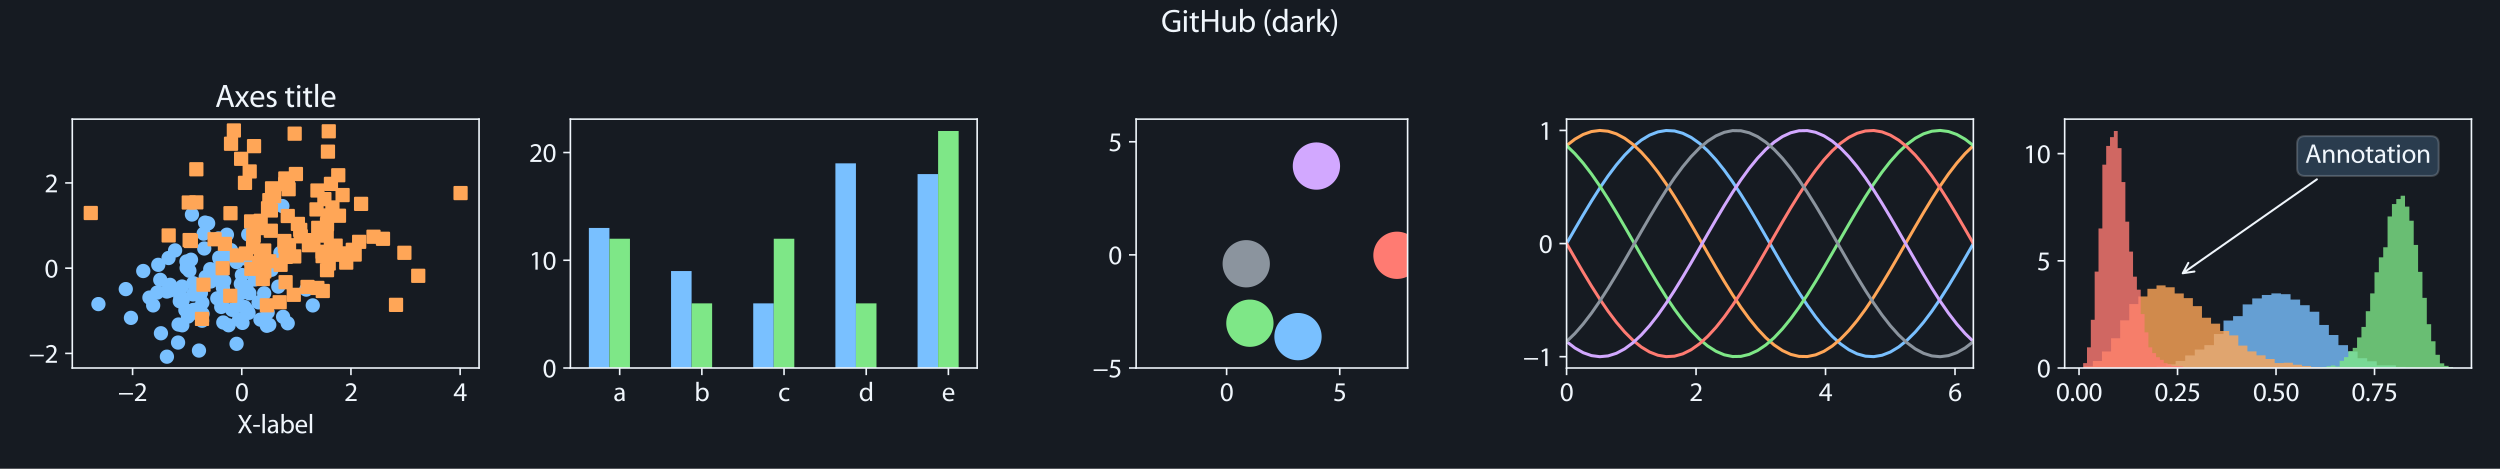 <svg height="307.2" viewBox="0 0 1228.8 230.4" width="1638.4" xmlns="http://www.w3.org/2000/svg" xmlns:xlink="http://www.w3.org/1999/xlink"><defs><style>*{stroke-linecap:butt;stroke-linejoin:round}</style></defs><g id="figure_1"><path d="M0 230.4h1228.8V0H0z" style="fill:#161b22" id="patch_1"/><g id="axes_1"><path d="M35.53 180.88h199.934V58.56H35.53z" style="fill:#161b22" id="patch_2"/><g id="matplotlib.axis_1"><g id="xtick_1"><g id="line2d_1"><defs><path d="M0 0v3.5" id="m698643fe20" style="stroke:#f0f6fc;stroke-width:.8"/></defs><use style="fill:#f0f6fc;stroke:#f0f6fc;stroke-width:.8" x="65.165" xlink:href="#m698643fe20" y="180.88"/></g><g style="fill:#f0f6fc" transform="matrix(.13 0 0 -.13 57.957 197.11)" id="text_1"><defs><path d="M256 1901v-384h3302v384H256z" id="MyriadPro-Regular-2212" transform="scale(.016)"/><path d="M2944 0v467H1075v13l333 307c877 845 1434 1466 1434 2234 0 595-378 1209-1274 1209-480 0-890-179-1178-422l180-397c192 160 505 352 883 352 621 0 825-390 825-813-6-627-486-1164-1548-2176L288 346V0h2656z" id="MyriadPro-Regular-32" transform="scale(.016)"/></defs><use xlink:href="#MyriadPro-Regular-2212"/><use x="59.6" xlink:href="#MyriadPro-Regular-32"/></g></g><g id="xtick_2"><use style="fill:#f0f6fc;stroke:#f0f6fc;stroke-width:.8" x="118.833" xlink:href="#m698643fe20" y="180.88" id="line2d_2"/><g style="fill:#f0f6fc" transform="matrix(.13 0 0 -.13 115.498 197.11)" id="text_2"><defs><path d="M1677 4230c-845 0-1447-768-1447-2163C243 691 794-70 1606-70c922 0 1447 780 1447 2195 0 1325-499 2105-1376 2105zm-32-435c582 0 845-672 845-1696 0-1062-276-1734-852-1734-512 0-844 614-844 1696 0 1133 358 1734 851 1734z" id="MyriadPro-Regular-30" transform="scale(.016)"/></defs><use xlink:href="#MyriadPro-Regular-30"/></g></g><g id="xtick_3"><use style="fill:#f0f6fc;stroke:#f0f6fc;stroke-width:.8" x="172.5" xlink:href="#m698643fe20" y="180.88" id="line2d_3"/><use xlink:href="#MyriadPro-Regular-32" style="fill:#f0f6fc" transform="matrix(.13 0 0 -.13 169.166 197.11)" id="text_3"/></g><g id="xtick_4"><use style="fill:#f0f6fc;stroke:#f0f6fc;stroke-width:.8" x="226.168" xlink:href="#m698643fe20" y="180.88" id="line2d_4"/><g style="fill:#f0f6fc" transform="matrix(.13 0 0 -.13 222.834 197.11)" id="text_4"><defs><path d="M2560 0v1133h582v441h-582v2586h-608L96 1504v-371h1933V0h531zM666 1574v13l1017 1415c115 192 218 371 346 614h19c-13-218-19-435-19-653V1574H666z" id="MyriadPro-Regular-34" transform="scale(.016)"/></defs><use xlink:href="#MyriadPro-Regular-34"/></g></g><g style="fill:#f0f6fc" transform="matrix(.13 0 0 -.13 116.635 212.914)" id="text_5"><defs><path d="M3494 0 2150 2214l1312 2100h-640l-588-1012c-160-275-269-473-391-729h-19c-115 230-237 448-397 729L858 4314H211l1267-2132L160 0h640l518 947c224 378 346 608 468 858h12c135-250 276-487 500-851L2848 0h646z" id="MyriadPro-Regular-58" transform="scale(.016)"/><path d="M192 1939v-416h1581v416H192z" id="MyriadPro-Regular-2d" transform="scale(.016)"/><path d="M467 0h563v4544H467V0z" id="MyriadPro-Regular-6c" transform="scale(.016)"/><path d="M2643 1901c0 621-230 1267-1177 1267-391 0-762-109-1018-275l128-371c218 140 518 230 806 230 634 0 704-461 704-717v-64C890 1978 224 1568 224 819c0-448 320-889 947-889 442 0 775 217 947 460h20l44-390h512c-38 211-51 474-51 742v1159zm-544-858c0-57-13-121-32-179-89-262-345-518-749-518-288 0-531 172-531 537 0 602 698 711 1312 698v-538z" id="MyriadPro-Regular-61" transform="scale(.016)"/><path d="M467 800c0-275-13-589-25-800h486l26 512h19c230-410 589-582 1037-582 691 0 1388 550 1388 1657 7 941-537 1581-1305 1581-499 0-858-224-1056-570h-13v1946H467V800zm557 998c0 90 19 167 32 231 115 429 474 691 858 691 601 0 921-531 921-1152 0-710-352-1190-941-1190-409 0-736 268-844 659-13 64-26 134-26 205v556z" id="MyriadPro-Regular-62" transform="scale(.016)"/><path d="M2957 1446c6 58 19 148 19 263 0 569-269 1459-1280 1459-902 0-1453-736-1453-1670C243 563 813-70 1766-70c493 0 832 108 1031 198l-96 403c-211-89-455-160-858-160-563 0-1049 314-1062 1075h2176zM787 1850c45 390 295 915 864 915 634 0 787-557 781-915H787z" id="MyriadPro-Regular-65" transform="scale(.016)"/></defs><use xlink:href="#MyriadPro-Regular-58"/><use x="57.1" xlink:href="#MyriadPro-Regular-2d"/><use x="87.8" xlink:href="#MyriadPro-Regular-6c"/><use x="111.4" xlink:href="#MyriadPro-Regular-61"/><use x="159.6" xlink:href="#MyriadPro-Regular-62"/><use x="216.5" xlink:href="#MyriadPro-Regular-65"/><use x="266.6" xlink:href="#MyriadPro-Regular-6c"/></g></g><g id="matplotlib.axis_2"><g id="ytick_1"><g id="line2d_5"><defs><path d="M0 0h-3.5" id="m6957e7ae67" style="stroke:#f0f6fc;stroke-width:.8"/></defs><use style="fill:#f0f6fc;stroke:#f0f6fc;stroke-width:.8" x="35.53" xlink:href="#m6957e7ae67" y="173.709"/></g><g style="fill:#f0f6fc" transform="matrix(.13 0 0 -.13 14.114 178.324)" id="text_6"><use xlink:href="#MyriadPro-Regular-2212"/><use x="59.6" xlink:href="#MyriadPro-Regular-32"/></g></g><g id="ytick_2"><use style="fill:#f0f6fc;stroke:#f0f6fc;stroke-width:.8" x="35.53" xlink:href="#m6957e7ae67" y="131.813" id="line2d_6"/><use xlink:href="#MyriadPro-Regular-30" style="fill:#f0f6fc" transform="matrix(.13 0 0 -.13 21.861 136.428)" id="text_7"/></g><g id="ytick_3"><use style="fill:#f0f6fc;stroke:#f0f6fc;stroke-width:.8" x="35.53" xlink:href="#m6957e7ae67" y="89.916" id="line2d_7"/><use xlink:href="#MyriadPro-Regular-32" style="fill:#f0f6fc" transform="matrix(.13 0 0 -.13 21.861 94.531)" id="text_8"/></g></g><g id="line2d_8"><defs><path d="M0 3a3 3 0 1 0 0-6 3 3 0 0 0 0 6z" id="m71d82e117b" style="stroke:#79c0ff"/></defs><g clip-path="url(#pe8b7fc2436)"><use style="fill:#79c0ff;stroke:#79c0ff" x="75.285" xlink:href="#m71d82e117b" y="150.108"/><use style="fill:#79c0ff;stroke:#79c0ff" x="82.045" xlink:href="#m71d82e117b" y="175.32"/><use style="fill:#79c0ff;stroke:#79c0ff" x="108.739" xlink:href="#m71d82e117b" y="150.863"/><use style="fill:#79c0ff;stroke:#79c0ff" x="118.89" xlink:href="#m71d82e117b" y="135.18"/><use style="fill:#79c0ff;stroke:#79c0ff" x="103.625" xlink:href="#m71d82e117b" y="138.356"/><use style="fill:#79c0ff;stroke:#79c0ff" x="93.884" xlink:href="#m71d82e117b" y="127.657"/><use style="fill:#79c0ff;stroke:#79c0ff" x="107.399" xlink:href="#m71d82e117b" y="117.193"/><use style="fill:#79c0ff;stroke:#79c0ff" x="118.372" xlink:href="#m71d82e117b" y="139.564"/><use style="fill:#79c0ff;stroke:#79c0ff" x="112.369" xlink:href="#m71d82e117b" y="159.875"/><use style="fill:#79c0ff;stroke:#79c0ff" x="83.557" xlink:href="#m71d82e117b" y="140.007"/><use style="fill:#79c0ff;stroke:#79c0ff" x="139.146" xlink:href="#m71d82e117b" y="155.723"/><use style="fill:#79c0ff;stroke:#79c0ff" x="133.461" xlink:href="#m71d82e117b" y="132.609"/><use style="fill:#79c0ff;stroke:#79c0ff" x="120.219" xlink:href="#m71d82e117b" y="150.913"/><use style="fill:#79c0ff;stroke:#79c0ff" x="103.341" xlink:href="#m71d82e117b" y="132.295"/><use style="fill:#79c0ff;stroke:#79c0ff" x="127.09" xlink:href="#m71d82e117b" y="148.627"/><use style="fill:#79c0ff;stroke:#79c0ff" x="137.84" xlink:href="#m71d82e117b" y="124.265"/><use style="fill:#79c0ff;stroke:#79c0ff" x="136.787" xlink:href="#m71d82e117b" y="140.882"/><use style="fill:#79c0ff;stroke:#79c0ff" x="91.859" xlink:href="#m71d82e117b" y="152.939"/><use style="fill:#79c0ff;stroke:#79c0ff" x="73.451" xlink:href="#m71d82e117b" y="146.273"/><use style="fill:#79c0ff;stroke:#79c0ff" x="82.847" xlink:href="#m71d82e117b" y="126.823"/><use style="fill:#79c0ff;stroke:#79c0ff" x="132.345" xlink:href="#m71d82e117b" y="159.68"/><use style="fill:#79c0ff;stroke:#79c0ff" x="108.887" xlink:href="#m71d82e117b" y="131.55"/><use style="fill:#79c0ff;stroke:#79c0ff" x="113.529" xlink:href="#m71d82e117b" y="122.959"/><use style="fill:#79c0ff;stroke:#79c0ff" x="111.529" xlink:href="#m71d82e117b" y="115.367"/><use style="fill:#79c0ff;stroke:#79c0ff" x="98.75" xlink:href="#m71d82e117b" y="143.979"/><use style="fill:#79c0ff;stroke:#79c0ff" x="122.573" xlink:href="#m71d82e117b" y="144.166"/><use style="fill:#79c0ff;stroke:#79c0ff" x="99.438" xlink:href="#m71d82e117b" y="148.818"/><use style="fill:#79c0ff;stroke:#79c0ff" x="89.488" xlink:href="#m71d82e117b" y="140.841"/><use style="fill:#79c0ff;stroke:#79c0ff" x="108.055" xlink:href="#m71d82e117b" y="127.578"/><use style="fill:#79c0ff;stroke:#79c0ff" x="118.399" xlink:href="#m71d82e117b" y="144.178"/><use style="fill:#79c0ff;stroke:#79c0ff" x="150.55" xlink:href="#m71d82e117b" y="142.345"/><use style="fill:#79c0ff;stroke:#79c0ff" x="101.117" xlink:href="#m71d82e117b" y="136.16"/><use style="fill:#79c0ff;stroke:#79c0ff" x="70.415" xlink:href="#m71d82e117b" y="133.207"/><use style="fill:#79c0ff;stroke:#79c0ff" x="91.118" xlink:href="#m71d82e117b" y="152.449"/><use style="fill:#79c0ff;stroke:#79c0ff" x="123.886" xlink:href="#m71d82e117b" y="132.132"/><use style="fill:#79c0ff;stroke:#79c0ff" x="94.975" xlink:href="#m71d82e117b" y="139.188"/><use style="fill:#79c0ff;stroke:#79c0ff" x="87.523" xlink:href="#m71d82e117b" y="168.367"/><use style="fill:#79c0ff;stroke:#79c0ff" x="92.025" xlink:href="#m71d82e117b" y="129.97"/><use style="fill:#79c0ff;stroke:#79c0ff" x="119.195" xlink:href="#m71d82e117b" y="158.718"/><use style="fill:#79c0ff;stroke:#79c0ff" x="82.017" xlink:href="#m71d82e117b" y="143.302"/><use style="fill:#79c0ff;stroke:#79c0ff" x="107.337" xlink:href="#m71d82e117b" y="137.115"/><use style="fill:#79c0ff;stroke:#79c0ff" x="122.161" xlink:href="#m71d82e117b" y="153.764"/><use style="fill:#79c0ff;stroke:#79c0ff" x="138.793" xlink:href="#m71d82e117b" y="101.278"/><use style="fill:#79c0ff;stroke:#79c0ff" x="100.391" xlink:href="#m71d82e117b" y="122.136"/><use style="fill:#79c0ff;stroke:#79c0ff" x="94.349" xlink:href="#m71d82e117b" y="105.445"/><use style="fill:#79c0ff;stroke:#79c0ff" x="89.775" xlink:href="#m71d82e117b" y="147.638"/><use style="fill:#79c0ff;stroke:#79c0ff" x="77.257" xlink:href="#m71d82e117b" y="143.795"/><use style="fill:#79c0ff;stroke:#79c0ff" x="153.74" xlink:href="#m71d82e117b" y="150.116"/><use style="fill:#79c0ff;stroke:#79c0ff" x="111.722" xlink:href="#m71d82e117b" y="124.839"/><use style="fill:#79c0ff;stroke:#79c0ff" x="109.57" xlink:href="#m71d82e117b" y="141.473"/><use style="fill:#79c0ff;stroke:#79c0ff" x="48.375" xlink:href="#m71d82e117b" y="149.465"/><use style="fill:#79c0ff;stroke:#79c0ff" x="121.065" xlink:href="#m71d82e117b" y="141.008"/><use style="fill:#79c0ff;stroke:#79c0ff" x="61.825" xlink:href="#m71d82e117b" y="142.099"/><use style="fill:#79c0ff;stroke:#79c0ff" x="99.571" xlink:href="#m71d82e117b" y="154.24"/><use style="fill:#79c0ff;stroke:#79c0ff" x="77.788" xlink:href="#m71d82e117b" y="130.169"/><use style="fill:#79c0ff;stroke:#79c0ff" x="102.305" xlink:href="#m71d82e117b" y="109.785"/><use style="fill:#79c0ff;stroke:#79c0ff" x="131.56" xlink:href="#m71d82e117b" y="153.571"/><use style="fill:#79c0ff;stroke:#79c0ff" x="109.165" xlink:href="#m71d82e117b" y="148.239"/><use style="fill:#79c0ff;stroke:#79c0ff" x="98.484" xlink:href="#m71d82e117b" y="144.201"/><use style="fill:#79c0ff;stroke:#79c0ff" x="87.771" xlink:href="#m71d82e117b" y="159.507"/><use style="fill:#79c0ff;stroke:#79c0ff" x="94.872" xlink:href="#m71d82e117b" y="144.731"/><use style="fill:#79c0ff;stroke:#79c0ff" x="129.855" xlink:href="#m71d82e117b" y="144.164"/><use style="fill:#79c0ff;stroke:#79c0ff" x="116.278" xlink:href="#m71d82e117b" y="168.996"/><use style="fill:#79c0ff;stroke:#79c0ff" x="89.608" xlink:href="#m71d82e117b" y="159.891"/><use style="fill:#79c0ff;stroke:#79c0ff" x="86.062" xlink:href="#m71d82e117b" y="123.078"/><use style="fill:#79c0ff;stroke:#79c0ff" x="106.812" xlink:href="#m71d82e117b" y="146.645"/><use style="fill:#79c0ff;stroke:#79c0ff" x="128.013" xlink:href="#m71d82e117b" y="157.097"/><use style="fill:#79c0ff;stroke:#79c0ff" x="79.106" xlink:href="#m71d82e117b" y="163.805"/><use style="fill:#79c0ff;stroke:#79c0ff" x="110.22" xlink:href="#m71d82e117b" y="138.131"/><use style="fill:#79c0ff;stroke:#79c0ff" x="100.097" xlink:href="#m71d82e117b" y="114.837"/><use style="fill:#79c0ff;stroke:#79c0ff" x="109.757" xlink:href="#m71d82e117b" y="158.508"/><use style="fill:#79c0ff;stroke:#79c0ff" x="131.156" xlink:href="#m71d82e117b" y="160.131"/><use style="fill:#79c0ff;stroke:#79c0ff" x="78.771" xlink:href="#m71d82e117b" y="137.548"/><use style="fill:#79c0ff;stroke:#79c0ff" x="141.413" xlink:href="#m71d82e117b" y="158.889"/><use style="fill:#79c0ff;stroke:#79c0ff" x="96.186" xlink:href="#m71d82e117b" y="152.221"/><use style="fill:#79c0ff;stroke:#79c0ff" x="83.569" xlink:href="#m71d82e117b" y="142.749"/><use style="fill:#79c0ff;stroke:#79c0ff" x="100.804" xlink:href="#m71d82e117b" y="109.413"/><use style="fill:#79c0ff;stroke:#79c0ff" x="122.004" xlink:href="#m71d82e117b" y="115.258"/><use style="fill:#79c0ff;stroke:#79c0ff" x="64.369" xlink:href="#m71d82e117b" y="156.236"/><use style="fill:#79c0ff;stroke:#79c0ff" x="88.361" xlink:href="#m71d82e117b" y="148.079"/><use style="fill:#79c0ff;stroke:#79c0ff" x="116.231" xlink:href="#m71d82e117b" y="128.811"/><use style="fill:#79c0ff;stroke:#79c0ff" x="92.396" xlink:href="#m71d82e117b" y="155.6"/><use style="fill:#79c0ff;stroke:#79c0ff" x="121.166" xlink:href="#m71d82e117b" y="127.227"/><use style="fill:#79c0ff;stroke:#79c0ff" x="93.079" xlink:href="#m71d82e117b" y="133.075"/><use style="fill:#79c0ff;stroke:#79c0ff" x="91.655" xlink:href="#m71d82e117b" y="128.533"/><use style="fill:#79c0ff;stroke:#79c0ff" x="91.739" xlink:href="#m71d82e117b" y="131.715"/><use style="fill:#79c0ff;stroke:#79c0ff" x="110.293" xlink:href="#m71d82e117b" y="126.897"/><use style="fill:#79c0ff;stroke:#79c0ff" x="117.414" xlink:href="#m71d82e117b" y="126.707"/><use style="fill:#79c0ff;stroke:#79c0ff" x="107.76" xlink:href="#m71d82e117b" y="126.609"/><use style="fill:#79c0ff;stroke:#79c0ff" x="99.342" xlink:href="#m71d82e117b" y="157.644"/><use style="fill:#79c0ff;stroke:#79c0ff" x="96.901" xlink:href="#m71d82e117b" y="153.881"/><use style="fill:#79c0ff;stroke:#79c0ff" x="88.615" xlink:href="#m71d82e117b" y="145.743"/><use style="fill:#79c0ff;stroke:#79c0ff" x="94.945" xlink:href="#m71d82e117b" y="152.372"/><use style="fill:#79c0ff;stroke:#79c0ff" x="117.502" xlink:href="#m71d82e117b" y="157.104"/><use style="fill:#79c0ff;stroke:#79c0ff" x="97.803" xlink:href="#m71d82e117b" y="172.306"/><use style="fill:#79c0ff;stroke:#79c0ff" x="125.262" xlink:href="#m71d82e117b" y="137.364"/><use style="fill:#79c0ff;stroke:#79c0ff" x="117.191" xlink:href="#m71d82e117b" y="150.316"/><use style="fill:#79c0ff;stroke:#79c0ff" x="106.012" xlink:href="#m71d82e117b" y="135.393"/><use style="fill:#79c0ff;stroke:#79c0ff" x="121.487" xlink:href="#m71d82e117b" y="152.419"/><use style="fill:#79c0ff;stroke:#79c0ff" x="114.093" xlink:href="#m71d82e117b" y="152.291"/></g></g><g id="line2d_9"><defs><path d="M-3 3h6v-6h-6z" id="mf5e494effc" style="stroke:#ffa657;stroke-linejoin:miter"/></defs><g clip-path="url(#pe8b7fc2436)"><use style="fill:#ffa657;stroke:#ffa657;stroke-linejoin:miter" x="124.7" xlink:href="#mf5e494effc" y="115.678"/><use style="fill:#ffa657;stroke:#ffa657;stroke-linejoin:miter" x="151.147" xlink:href="#mf5e494effc" y="141.04"/><use style="fill:#ffa657;stroke:#ffa657;stroke-linejoin:miter" x="158.564" xlink:href="#mf5e494effc" y="125.893"/><use style="fill:#ffa657;stroke:#ffa657;stroke-linejoin:miter" x="44.618" xlink:href="#mf5e494effc" y="104.701"/><use style="fill:#ffa657;stroke:#ffa657;stroke-linejoin:miter" x="176.53" xlink:href="#mf5e494effc" y="118.863"/><use style="fill:#ffa657;stroke:#ffa657;stroke-linejoin:miter" x="82.907" xlink:href="#mf5e494effc" y="115.72"/><use style="fill:#ffa657;stroke:#ffa657;stroke-linejoin:miter" x="124.864" xlink:href="#mf5e494effc" y="71.833"/><use style="fill:#ffa657;stroke:#ffa657;stroke-linejoin:miter" x="174.332" xlink:href="#mf5e494effc" y="125.1"/><use style="fill:#ffa657;stroke:#ffa657;stroke-linejoin:miter" x="133.716" xlink:href="#mf5e494effc" y="92.564"/><use style="fill:#ffa657;stroke:#ffa657;stroke-linejoin:miter" x="110.557" xlink:href="#mf5e494effc" y="119.887"/><use style="fill:#ffa657;stroke:#ffa657;stroke-linejoin:miter" x="168.392" xlink:href="#mf5e494effc" y="95.877"/><use style="fill:#ffa657;stroke:#ffa657;stroke-linejoin:miter" x="141.877" xlink:href="#mf5e494effc" y="93.012"/><use style="fill:#ffa657;stroke:#ffa657;stroke-linejoin:miter" x="140.183" xlink:href="#mf5e494effc" y="90.527"/><use style="fill:#ffa657;stroke:#ffa657;stroke-linejoin:miter" x="188.244" xlink:href="#mf5e494effc" y="117.373"/><use style="fill:#ffa657;stroke:#ffa657;stroke-linejoin:miter" x="145.448" xlink:href="#mf5e494effc" y="85.519"/><use style="fill:#ffa657;stroke:#ffa657;stroke-linejoin:miter" x="173.413" xlink:href="#mf5e494effc" y="122.784"/><use style="fill:#ffa657;stroke:#ffa657;stroke-linejoin:miter" x="126.612" xlink:href="#mf5e494effc" y="112.114"/><use style="fill:#ffa657;stroke:#ffa657;stroke-linejoin:miter" x="144.837" xlink:href="#mf5e494effc" y="65.703"/><use style="fill:#ffa657;stroke:#ffa657;stroke-linejoin:miter" x="141.511" xlink:href="#mf5e494effc" y="88.989"/><use style="fill:#ffa657;stroke:#ffa657;stroke-linejoin:miter" x="100.025" xlink:href="#mf5e494effc" y="139.942"/><use style="fill:#ffa657;stroke:#ffa657;stroke-linejoin:miter" x="147.569" xlink:href="#mf5e494effc" y="112.997"/><use style="fill:#ffa657;stroke:#ffa657;stroke-linejoin:miter" x="147.839" xlink:href="#mf5e494effc" y="116.173"/><use style="fill:#ffa657;stroke:#ffa657;stroke-linejoin:miter" x="129.926" xlink:href="#mf5e494effc" y="133.379"/><use style="fill:#ffa657;stroke:#ffa657;stroke-linejoin:miter" x="161.592" xlink:href="#mf5e494effc" y="64.537"/><use style="fill:#ffa657;stroke:#ffa657;stroke-linejoin:miter" x="154.035" xlink:href="#mf5e494effc" y="118.038"/><use style="fill:#ffa657;stroke:#ffa657;stroke-linejoin:miter" x="160.736" xlink:href="#mf5e494effc" y="132.789"/><use style="fill:#ffa657;stroke:#ffa657;stroke-linejoin:miter" x="164.978" xlink:href="#mf5e494effc" y="120.728"/><use style="fill:#ffa657;stroke:#ffa657;stroke-linejoin:miter" x="160.59" xlink:href="#mf5e494effc" y="115.799"/><use style="fill:#ffa657;stroke:#ffa657;stroke-linejoin:miter" x="194.652" xlink:href="#mf5e494effc" y="149.839"/><use style="fill:#ffa657;stroke:#ffa657;stroke-linejoin:miter" x="155.568" xlink:href="#mf5e494effc" y="102.921"/><use style="fill:#ffa657;stroke:#ffa657;stroke-linejoin:miter" x="183.583" xlink:href="#mf5e494effc" y="116.354"/><use style="fill:#ffa657;stroke:#ffa657;stroke-linejoin:miter" x="124.386" xlink:href="#mf5e494effc" y="121.531"/><use style="fill:#ffa657;stroke:#ffa657;stroke-linejoin:miter" x="162.668" xlink:href="#mf5e494effc" y="90.383"/><use style="fill:#ffa657;stroke:#ffa657;stroke-linejoin:miter" x="133.116" xlink:href="#mf5e494effc" y="113.407"/><use style="fill:#ffa657;stroke:#ffa657;stroke-linejoin:miter" x="159.434" xlink:href="#mf5e494effc" y="97.855"/><use style="fill:#ffa657;stroke:#ffa657;stroke-linejoin:miter" x="177.482" xlink:href="#mf5e494effc" y="100.203"/><use style="fill:#ffa657;stroke:#ffa657;stroke-linejoin:miter" x="144.396" xlink:href="#mf5e494effc" y="144.913"/><use style="fill:#ffa657;stroke:#ffa657;stroke-linejoin:miter" x="132.385" xlink:href="#mf5e494effc" y="128.404"/><use style="fill:#ffa657;stroke:#ffa657;stroke-linejoin:miter" x="141.442" xlink:href="#mf5e494effc" y="106.17"/><use style="fill:#ffa657;stroke:#ffa657;stroke-linejoin:miter" x="140.383" xlink:href="#mf5e494effc" y="138.714"/><use style="fill:#ffa657;stroke:#ffa657;stroke-linejoin:miter" x="162.636" xlink:href="#mf5e494effc" y="121.71"/><use style="fill:#ffa657;stroke:#ffa657;stroke-linejoin:miter" x="124.515" xlink:href="#mf5e494effc" y="116.112"/><use style="fill:#ffa657;stroke:#ffa657;stroke-linejoin:miter" x="166.616" xlink:href="#mf5e494effc" y="106.037"/><use style="fill:#ffa657;stroke:#ffa657;stroke-linejoin:miter" x="131.743" xlink:href="#mf5e494effc" y="102.351"/><use style="fill:#ffa657;stroke:#ffa657;stroke-linejoin:miter" x="134.741" xlink:href="#mf5e494effc" y="96.394"/><use style="fill:#ffa657;stroke:#ffa657;stroke-linejoin:miter" x="156.409" xlink:href="#mf5e494effc" y="111.99"/><use style="fill:#ffa657;stroke:#ffa657;stroke-linejoin:miter" x="123.416" xlink:href="#mf5e494effc" y="108.824"/><use style="fill:#ffa657;stroke:#ffa657;stroke-linejoin:miter" x="140.454" xlink:href="#mf5e494effc" y="126.256"/><use style="fill:#ffa657;stroke:#ffa657;stroke-linejoin:miter" x="109.448" xlink:href="#mf5e494effc" y="131.829"/><use style="fill:#ffa657;stroke:#ffa657;stroke-linejoin:miter" x="151.832" xlink:href="#mf5e494effc" y="120.521"/><use style="fill:#ffa657;stroke:#ffa657;stroke-linejoin:miter" x="92.782" xlink:href="#mf5e494effc" y="99.529"/><use style="fill:#ffa657;stroke:#ffa657;stroke-linejoin:miter" x="127.412" xlink:href="#mf5e494effc" y="129.178"/><use style="fill:#ffa657;stroke:#ffa657;stroke-linejoin:miter" x="128.269" xlink:href="#mf5e494effc" y="127.857"/><use style="fill:#ffa657;stroke:#ffa657;stroke-linejoin:miter" x="113.289" xlink:href="#mf5e494effc" y="104.799"/><use style="fill:#ffa657;stroke:#ffa657;stroke-linejoin:miter" x="142.055" xlink:href="#mf5e494effc" y="120.541"/><use style="fill:#ffa657;stroke:#ffa657;stroke-linejoin:miter" x="158.652" xlink:href="#mf5e494effc" y="143.027"/><use style="fill:#ffa657;stroke:#ffa657;stroke-linejoin:miter" x="137.467" xlink:href="#mf5e494effc" y="148.558"/><use style="fill:#ffa657;stroke:#ffa657;stroke-linejoin:miter" x="93.806" xlink:href="#mf5e494effc" y="118.464"/><use style="fill:#ffa657;stroke:#ffa657;stroke-linejoin:miter" x="146.423" xlink:href="#mf5e494effc" y="110.047"/><use style="fill:#ffa657;stroke:#ffa657;stroke-linejoin:miter" x="163.385" xlink:href="#mf5e494effc" y="101.974"/><use style="fill:#ffa657;stroke:#ffa657;stroke-linejoin:miter" x="116.42" xlink:href="#mf5e494effc" y="125.549"/><use style="fill:#ffa657;stroke:#ffa657;stroke-linejoin:miter" x="137.921" xlink:href="#mf5e494effc" y="130.169"/><use style="fill:#ffa657;stroke:#ffa657;stroke-linejoin:miter" x="164.239" xlink:href="#mf5e494effc" y="123.103"/><use style="fill:#ffa657;stroke:#ffa657;stroke-linejoin:miter" x="131.185" xlink:href="#mf5e494effc" y="150.06"/><use style="fill:#ffa657;stroke:#ffa657;stroke-linejoin:miter" x="105.475" xlink:href="#mf5e494effc" y="117.596"/><use style="fill:#ffa657;stroke:#ffa657;stroke-linejoin:miter" x="205.569" xlink:href="#mf5e494effc" y="135.569"/><use style="fill:#ffa657;stroke:#ffa657;stroke-linejoin:miter" x="158.552" xlink:href="#mf5e494effc" y="123.756"/><use style="fill:#ffa657;stroke:#ffa657;stroke-linejoin:miter" x="122.73" xlink:href="#mf5e494effc" y="84.268"/><use style="fill:#ffa657;stroke:#ffa657;stroke-linejoin:miter" x="140.044" xlink:href="#mf5e494effc" y="120.898"/><use style="fill:#ffa657;stroke:#ffa657;stroke-linejoin:miter" x="120.416" xlink:href="#mf5e494effc" y="89.883"/><use style="fill:#ffa657;stroke:#ffa657;stroke-linejoin:miter" x="161.573" xlink:href="#mf5e494effc" y="129.506"/><use style="fill:#ffa657;stroke:#ffa657;stroke-linejoin:miter" x="129.869" xlink:href="#mf5e494effc" y="123.139"/><use style="fill:#ffa657;stroke:#ffa657;stroke-linejoin:miter" x="113.171" xlink:href="#mf5e494effc" y="145.39"/><use style="fill:#ffa657;stroke:#ffa657;stroke-linejoin:miter" x="133.149" xlink:href="#mf5e494effc" y="103.464"/><use style="fill:#ffa657;stroke:#ffa657;stroke-linejoin:miter" x="160.735" xlink:href="#mf5e494effc" y="110.202"/><use style="fill:#ffa657;stroke:#ffa657;stroke-linejoin:miter" x="128.136" xlink:href="#mf5e494effc" y="108.512"/><use style="fill:#ffa657;stroke:#ffa657;stroke-linejoin:miter" x="96.497" xlink:href="#mf5e494effc" y="99.46"/><use style="fill:#ffa657;stroke:#ffa657;stroke-linejoin:miter" x="161.194" xlink:href="#mf5e494effc" y="74.534"/><use style="fill:#ffa657;stroke:#ffa657;stroke-linejoin:miter" x="198.76" xlink:href="#mf5e494effc" y="124.262"/><use style="fill:#ffa657;stroke:#ffa657;stroke-linejoin:miter" x="96.504" xlink:href="#mf5e494effc" y="83.193"/><use style="fill:#ffa657;stroke:#ffa657;stroke-linejoin:miter" x="140.233" xlink:href="#mf5e494effc" y="87.718"/><use style="fill:#ffa657;stroke:#ffa657;stroke-linejoin:miter" x="155.992" xlink:href="#mf5e494effc" y="141.524"/><use style="fill:#ffa657;stroke:#ffa657;stroke-linejoin:miter" x="129.167" xlink:href="#mf5e494effc" y="137.156"/><use style="fill:#ffa657;stroke:#ffa657;stroke-linejoin:miter" x="93.212" xlink:href="#mf5e494effc" y="118"/><use style="fill:#ffa657;stroke:#ffa657;stroke-linejoin:miter" x="170.182" xlink:href="#mf5e494effc" y="129.083"/><use style="fill:#ffa657;stroke:#ffa657;stroke-linejoin:miter" x="118.514" xlink:href="#mf5e494effc" y="78.069"/><use style="fill:#ffa657;stroke:#ffa657;stroke-linejoin:miter" x="139.758" xlink:href="#mf5e494effc" y="118.443"/><use style="fill:#ffa657;stroke:#ffa657;stroke-linejoin:miter" x="226.376" xlink:href="#mf5e494effc" y="94.894"/><use style="fill:#ffa657;stroke:#ffa657;stroke-linejoin:miter" x="99.288" xlink:href="#mf5e494effc" y="156.749"/><use style="fill:#ffa657;stroke:#ffa657;stroke-linejoin:miter" x="144.631" xlink:href="#mf5e494effc" y="126.024"/><use style="fill:#ffa657;stroke:#ffa657;stroke-linejoin:miter" x="113.555" xlink:href="#mf5e494effc" y="70.647"/><use style="fill:#ffa657;stroke:#ffa657;stroke-linejoin:miter" x="132.386" xlink:href="#mf5e494effc" y="98.366"/><use style="fill:#ffa657;stroke:#ffa657;stroke-linejoin:miter" x="166.258" xlink:href="#mf5e494effc" y="86.135"/><use style="fill:#ffa657;stroke:#ffa657;stroke-linejoin:miter" x="160.952" xlink:href="#mf5e494effc" y="105.883"/><use style="fill:#ffa657;stroke:#ffa657;stroke-linejoin:miter" x="156.038" xlink:href="#mf5e494effc" y="93.631"/><use style="fill:#ffa657;stroke:#ffa657;stroke-linejoin:miter" x="120.849" xlink:href="#mf5e494effc" y="124.625"/><use style="fill:#ffa657;stroke:#ffa657;stroke-linejoin:miter" x="165.074" xlink:href="#mf5e494effc" y="125.219"/><use style="fill:#ffa657;stroke:#ffa657;stroke-linejoin:miter" x="167.241" xlink:href="#mf5e494effc" y="124.535"/><use style="fill:#ffa657;stroke:#ffa657;stroke-linejoin:miter" x="114.949" xlink:href="#mf5e494effc" y="64.12"/><use style="fill:#ffa657;stroke:#ffa657;stroke-linejoin:miter" x="123.551" xlink:href="#mf5e494effc" y="132.141"/></g></g><path d="M35.53 180.88V58.56" style="fill:none;stroke:#f0f6fc;stroke-linecap:square;stroke-linejoin:miter;stroke-width:.8" id="patch_3"/><path d="M235.464 180.88V58.56" style="fill:none;stroke:#f0f6fc;stroke-linecap:square;stroke-linejoin:miter;stroke-width:.8" id="patch_4"/><path d="M35.53 180.88h199.934" style="fill:none;stroke:#f0f6fc;stroke-linecap:square;stroke-linejoin:miter;stroke-width:.8" id="patch_5"/><path d="M35.53 58.56h199.934" style="fill:none;stroke:#f0f6fc;stroke-linecap:square;stroke-linejoin:miter;stroke-width:.8" id="patch_6"/><g style="fill:#f0f6fc" transform="matrix(.156 0 0 -.156 105.727 52.56)" id="text_9"><defs><path d="M2714 1357 3174 0h596L2298 4314h-672L160 0h576l448 1357h1530zm-1415 435 423 1248c83 262 153 525 217 781h13c64-250 128-506 224-787l422-1242H1299z" id="MyriadPro-Regular-41" transform="scale(.016)"/><path d="m102 3098 1050-1517L51 0h621l448 698c115 185 224 345 326 537h13c109-185 211-358 333-537L2246 0h640L1798 1600l1056 1498h-608l-435-660c-102-166-205-326-307-512h-19c-103 173-199 333-314 506l-441 666H102z" id="MyriadPro-Regular-78" transform="scale(.016)"/><path d="M250 147C467 19 781-70 1120-70c736 0 1158 390 1158 934 0 461-275 730-812 934-404 154-589 269-589 525 0 231 185 423 518 423 288 0 512-103 634-180l141 410c-173 102-448 192-762 192-666 0-1069-410-1069-909 0-371 263-678 819-877 416-153 576-300 576-569 0-256-192-461-601-461-282 0-576 115-743 224L250 147z" id="MyriadPro-Regular-73" transform="scale(.016)"/><path d="M595 3667v-569H115v-429h480V979c0-365 58-640 218-806C947 19 1158-70 1421-70c217 0 390 38 499 83l-26 422c-83-25-172-38-326-38-314 0-422 217-422 601v1671h806v429h-806v742l-551-173z" id="MyriadPro-Regular-74" transform="scale(.016)"/><path d="M1030 0v3098H467V0h563zM749 4320c-205 0-352-154-352-352 0-192 141-346 339-346 224 0 365 154 358 346 0 198-134 352-345 352z" id="MyriadPro-Regular-69" transform="scale(.016)"/></defs><use xlink:href="#MyriadPro-Regular-41"/><use x="61.2" xlink:href="#MyriadPro-Regular-78"/><use x="107.5" xlink:href="#MyriadPro-Regular-65"/><use x="157.6" xlink:href="#MyriadPro-Regular-73"/><use x="197.2" xlink:href="#MyriadPro-Regular-20"/><use x="218.4" xlink:href="#MyriadPro-Regular-74"/><use x="251.5" xlink:href="#MyriadPro-Regular-69"/><use x="274.9" xlink:href="#MyriadPro-Regular-74"/><use x="308" xlink:href="#MyriadPro-Regular-6c"/><use x="331.6" xlink:href="#MyriadPro-Regular-65"/></g></g><g id="axes_2"><path d="M280.354 180.88h199.934V58.56H280.354z" style="fill:#161b22" id="patch_7"/><path clip-path="url(#p9d5fe9568d)" d="M289.442 180.88h10.098v-68.838h-10.098z" style="fill:#79c0ff" id="patch_8"/><path clip-path="url(#p9d5fe9568d)" d="M329.833 180.88h10.097v-47.657h-10.097z" style="fill:#79c0ff" id="patch_9"/><path clip-path="url(#p9d5fe9568d)" d="M370.223 180.88h10.098v-31.771h-10.098z" style="fill:#79c0ff" id="patch_10"/><path clip-path="url(#p9d5fe9568d)" d="M410.614 180.88h10.098V80.27h-10.098z" style="fill:#79c0ff" id="patch_11"/><path clip-path="url(#p9d5fe9568d)" d="M451.005 180.88h10.097V85.566h-10.097z" style="fill:#79c0ff" id="patch_12"/><path clip-path="url(#p9d5fe9568d)" d="M299.54 180.88h10.097v-63.543H299.54z" style="fill:#7ee787" id="patch_13"/><path clip-path="url(#p9d5fe9568d)" d="M339.93 180.88h10.098v-31.771H339.93z" style="fill:#7ee787" id="patch_14"/><path clip-path="url(#p9d5fe9568d)" d="M380.321 180.88h10.098v-63.543H380.32z" style="fill:#7ee787" id="patch_15"/><path clip-path="url(#p9d5fe9568d)" d="M420.712 180.88h10.097v-31.771h-10.097z" style="fill:#7ee787" id="patch_16"/><path clip-path="url(#p9d5fe9568d)" d="M461.102 180.88H471.2V64.385h-10.098z" style="fill:#7ee787" id="patch_17"/><g id="matplotlib.axis_3"><g id="xtick_5"><use style="fill:#f0f6fc;stroke:#f0f6fc;stroke-width:.8" x="304.588" xlink:href="#m698643fe20" y="180.88" id="line2d_10"/><use xlink:href="#MyriadPro-Regular-61" style="fill:#f0f6fc" transform="matrix(.13 0 0 -.13 301.455 197.11)" id="text_10"/></g><g id="xtick_6"><use style="fill:#f0f6fc;stroke:#f0f6fc;stroke-width:.8" x="344.979" xlink:href="#m698643fe20" y="180.88" id="line2d_11"/><use xlink:href="#MyriadPro-Regular-62" style="fill:#f0f6fc" transform="matrix(.13 0 0 -.13 341.28 197.11)" id="text_11"/></g><g id="xtick_7"><use style="fill:#f0f6fc;stroke:#f0f6fc;stroke-width:.8" x="385.37" xlink:href="#m698643fe20" y="180.88" id="line2d_12"/><g style="fill:#f0f6fc" transform="matrix(.13 0 0 -.13 382.458 197.11)" id="text_12"><defs><path d="M2579 538c-160-71-371-154-691-154-614 0-1075 442-1075 1158 0 647 384 1172 1094 1172 307 0 519-71 653-148l128 436c-154 76-448 160-781 160-1011 0-1664-692-1664-1645C243 570 851-70 1786-70c416 0 742 108 889 185l-96 423z" id="MyriadPro-Regular-63" transform="scale(.016)"/></defs><use xlink:href="#MyriadPro-Regular-63"/></g></g><g id="xtick_8"><use style="fill:#f0f6fc;stroke:#f0f6fc;stroke-width:.8" x="425.761" xlink:href="#m698643fe20" y="180.88" id="line2d_13"/><g style="fill:#f0f6fc" transform="matrix(.13 0 0 -.13 422.094 197.11)" id="text_13"><defs><path d="M2579 4544V2694h-13c-140 250-460 474-934 474-755 0-1395-634-1389-1664C243 563 819-70 1568-70c506 0 883 262 1056 608h13l25-538h506c-19 211-26 525-26 800v3744h-563zm0-3245c0-89-6-166-25-243-103-422-448-672-826-672-608 0-915 518-915 1146 0 684 345 1196 928 1196 422 0 729-294 813-652 19-71 25-167 25-237v-538z" id="MyriadPro-Regular-64" transform="scale(.016)"/></defs><use xlink:href="#MyriadPro-Regular-64"/></g></g><g id="xtick_9"><use style="fill:#f0f6fc;stroke:#f0f6fc;stroke-width:.8" x="466.151" xlink:href="#m698643fe20" y="180.88" id="line2d_14"/><use xlink:href="#MyriadPro-Regular-65" style="fill:#f0f6fc" transform="matrix(.13 0 0 -.13 462.895 197.11)" id="text_14"/></g></g><g id="matplotlib.axis_4"><g id="ytick_4"><use style="fill:#f0f6fc;stroke:#f0f6fc;stroke-width:.8" x="280.354" xlink:href="#m6957e7ae67" y="180.88" id="line2d_15"/><use xlink:href="#MyriadPro-Regular-30" style="fill:#f0f6fc" transform="matrix(.13 0 0 -.13 266.685 185.495)" id="text_15"/></g><g id="ytick_5"><use style="fill:#f0f6fc;stroke:#f0f6fc;stroke-width:.8" x="280.354" xlink:href="#m6957e7ae67" y="127.928" id="line2d_16"/><g style="fill:#f0f6fc" transform="matrix(.13 0 0 -.13 260.017 132.543)" id="text_16"><defs><path d="M1510 0h544v4160h-480l-908-486 108-429 724 390h12V0z" id="MyriadPro-Regular-31" transform="scale(.016)"/></defs><use xlink:href="#MyriadPro-Regular-31"/><use x="51.3" xlink:href="#MyriadPro-Regular-30"/></g></g><g id="ytick_6"><use style="fill:#f0f6fc;stroke:#f0f6fc;stroke-width:.8" x="280.354" xlink:href="#m6957e7ae67" y="74.975" id="line2d_17"/><g style="fill:#f0f6fc" transform="matrix(.13 0 0 -.13 260.017 79.59)" id="text_17"><use xlink:href="#MyriadPro-Regular-32"/><use x="51.3" xlink:href="#MyriadPro-Regular-30"/></g></g></g><path d="M280.354 180.88V58.56" style="fill:none;stroke:#f0f6fc;stroke-linecap:square;stroke-linejoin:miter;stroke-width:.8" id="patch_18"/><path d="M480.288 180.88V58.56" style="fill:none;stroke:#f0f6fc;stroke-linecap:square;stroke-linejoin:miter;stroke-width:.8" id="patch_19"/><path d="M280.354 180.88h199.934" style="fill:none;stroke:#f0f6fc;stroke-linecap:square;stroke-linejoin:miter;stroke-width:.8" id="patch_20"/><path d="M280.354 58.56h199.934" style="fill:none;stroke:#f0f6fc;stroke-linecap:square;stroke-linejoin:miter;stroke-width:.8" id="patch_21"/></g><g id="axes_3"><path d="M558.425 180.88h133.44V58.56h-133.44z" style="fill:#161b22" id="patch_22"/><path clip-path="url(#p7b41852827)" d="M637.99 176.578a11.12 11.12 0 1 0 0-22.241 11.12 11.12 0 0 0 0 22.24z" style="fill:#79c0ff;stroke:#79c0ff;stroke-linejoin:miter" id="patch_23"/><path clip-path="url(#p7b41852827)" d="M706.927 177.643a11.12 11.12 0 1 0 0-22.241 11.12 11.12 0 0 0 0 22.24z" style="fill:#ffa657;stroke:#ffa657;stroke-linejoin:miter" id="patch_24"/><path clip-path="url(#p7b41852827)" d="M614.35 169.986a11.12 11.12 0 1 0 0-22.241 11.12 11.12 0 0 0 0 22.24z" style="fill:#7ee787;stroke:#7ee787;stroke-linejoin:miter" id="patch_25"/><path clip-path="url(#p7b41852827)" d="M686.641 136.603a11.12 11.12 0 1 0 0-22.24 11.12 11.12 0 0 0 0 22.24z" style="fill:#ff7b72;stroke:#ff7b72;stroke-linejoin:miter" id="patch_26"/><path clip-path="url(#p7b41852827)" d="M647.051 92.743a11.12 11.12 0 1 0 0-22.241 11.12 11.12 0 0 0 0 22.24z" style="fill:#d2a8ff;stroke:#d2a8ff;stroke-linejoin:miter" id="patch_27"/><path clip-path="url(#p7b41852827)" d="M612.552 140.767a11.12 11.12 0 1 0 0-22.241 11.12 11.12 0 0 0 0 22.24z" style="fill:#8b949e;stroke:#8b949e;stroke-linejoin:miter" id="patch_28"/><g id="matplotlib.axis_5"><g id="xtick_10"><use style="fill:#f0f6fc;stroke:#f0f6fc;stroke-width:.8" x="602.905" xlink:href="#m698643fe20" y="180.88" id="line2d_18"/><use xlink:href="#MyriadPro-Regular-30" style="fill:#f0f6fc" transform="matrix(.13 0 0 -.13 599.57 197.11)" id="text_18"/></g><g id="xtick_11"><use style="fill:#f0f6fc;stroke:#f0f6fc;stroke-width:.8" x="658.505" xlink:href="#m698643fe20" y="180.88" id="line2d_19"/><g style="fill:#f0f6fc" transform="matrix(.13 0 0 -.13 655.17 197.11)" id="text_19"><defs><path d="M2771 4160H781L512 2163c154 19 339 45 576 45 832 0 1190-384 1197-922 0-556-455-902-986-902-377 0-717 128-889 230L269 186C467 58 851-70 1306-70c902 0 1548 608 1548 1420 0 525-268 884-595 1069-256 154-576 224-896 224-153 0-243-13-339-25l160 1068h1587v474z" id="MyriadPro-Regular-35" transform="scale(.016)"/></defs><use xlink:href="#MyriadPro-Regular-35"/></g></g></g><g id="matplotlib.axis_6"><g id="ytick_7"><use style="fill:#f0f6fc;stroke:#f0f6fc;stroke-width:.8" x="558.425" xlink:href="#m6957e7ae67" y="180.88" id="line2d_20"/><g style="fill:#f0f6fc" transform="matrix(.13 0 0 -.13 537.01 185.495)" id="text_20"><use xlink:href="#MyriadPro-Regular-2212"/><use x="59.6" xlink:href="#MyriadPro-Regular-35"/></g></g><g id="ytick_8"><use style="fill:#f0f6fc;stroke:#f0f6fc;stroke-width:.8" x="558.425" xlink:href="#m6957e7ae67" y="125.28" id="line2d_21"/><use xlink:href="#MyriadPro-Regular-30" style="fill:#f0f6fc" transform="matrix(.13 0 0 -.13 544.756 129.895)" id="text_21"/></g><g id="ytick_9"><use style="fill:#f0f6fc;stroke:#f0f6fc;stroke-width:.8" x="558.425" xlink:href="#m6957e7ae67" y="69.68" id="line2d_22"/><use xlink:href="#MyriadPro-Regular-35" style="fill:#f0f6fc" transform="matrix(.13 0 0 -.13 544.756 74.295)" id="text_22"/></g></g><path d="M558.425 180.88V58.56" style="fill:none;stroke:#f0f6fc;stroke-linecap:square;stroke-linejoin:miter;stroke-width:.8" id="patch_29"/><path d="M691.865 180.88V58.56" style="fill:none;stroke:#f0f6fc;stroke-linecap:square;stroke-linejoin:miter;stroke-width:.8" id="patch_30"/><path d="M558.425 180.88h133.44" style="fill:none;stroke:#f0f6fc;stroke-linecap:square;stroke-linejoin:miter;stroke-width:.8" id="patch_31"/><path d="M558.425 58.56h133.44" style="fill:none;stroke:#f0f6fc;stroke-linecap:square;stroke-linejoin:miter;stroke-width:.8" id="patch_32"/></g><g id="axes_4"><path d="M770.002 180.88h199.934V58.56H770.002z" style="fill:#161b22" id="patch_33"/><g id="matplotlib.axis_7"><g id="xtick_12"><use style="fill:#f0f6fc;stroke:#f0f6fc;stroke-width:.8" x="770.002" xlink:href="#m698643fe20" y="180.88" id="line2d_23"/><use xlink:href="#MyriadPro-Regular-30" style="fill:#f0f6fc" transform="matrix(.13 0 0 -.13 766.668 197.11)" id="text_23"/></g><g id="xtick_13"><use style="fill:#f0f6fc;stroke:#f0f6fc;stroke-width:.8" x="833.643" xlink:href="#m698643fe20" y="180.88" id="line2d_24"/><use xlink:href="#MyriadPro-Regular-32" style="fill:#f0f6fc" transform="matrix(.13 0 0 -.13 830.309 197.11)" id="text_24"/></g><g id="xtick_14"><use style="fill:#f0f6fc;stroke:#f0f6fc;stroke-width:.8" x="897.284" xlink:href="#m698643fe20" y="180.88" id="line2d_25"/><use xlink:href="#MyriadPro-Regular-34" style="fill:#f0f6fc" transform="matrix(.13 0 0 -.13 893.95 197.11)" id="text_25"/></g><g id="xtick_15"><use style="fill:#f0f6fc;stroke:#f0f6fc;stroke-width:.8" x="960.925" xlink:href="#m698643fe20" y="180.88" id="line2d_26"/><g style="fill:#f0f6fc" transform="matrix(.13 0 0 -.13 957.59 197.11)" id="text_26"><defs><path d="M2662 4224c-102 0-243-6-409-32-525-64-986-275-1331-614-410-410-704-1056-704-1876C218 621 800-70 1690-70c864 0 1382 704 1382 1465 0 813-518 1344-1254 1344-461 0-807-217-1005-480h-19c96 685 563 1331 1446 1479 160 25 307 32 422 25v461zM1690 365c-589 0-903 505-916 1190 0 103 26 186 64 250 154 301 468 512 807 512 518 0 857-359 857-954s-326-998-806-998h-6z" id="MyriadPro-Regular-36" transform="scale(.016)"/></defs><use xlink:href="#MyriadPro-Regular-36"/></g></g></g><g id="matplotlib.axis_8"><g id="ytick_10"><use style="fill:#f0f6fc;stroke:#f0f6fc;stroke-width:.8" x="770.002" xlink:href="#m6957e7ae67" y="175.323" id="line2d_27"/><g style="fill:#f0f6fc" transform="matrix(.13 0 0 -.13 748.586 179.938)" id="text_27"><use xlink:href="#MyriadPro-Regular-2212"/><use x="59.6" xlink:href="#MyriadPro-Regular-31"/></g></g><g id="ytick_11"><use style="fill:#f0f6fc;stroke:#f0f6fc;stroke-width:.8" x="770.002" xlink:href="#m6957e7ae67" y="119.72" id="line2d_28"/><use xlink:href="#MyriadPro-Regular-30" style="fill:#f0f6fc" transform="matrix(.13 0 0 -.13 756.333 124.335)" id="text_28"/></g><g id="ytick_12"><use style="fill:#f0f6fc;stroke:#f0f6fc;stroke-width:.8" x="770.002" xlink:href="#m6957e7ae67" y="64.117" id="line2d_29"/><use xlink:href="#MyriadPro-Regular-31" style="fill:#f0f6fc" transform="matrix(.13 0 0 -.13 756.333 68.732)" id="text_29"/></g></g><path clip-path="url(#p9b6a1968d8)" d="m770.002 119.72 4.08-7.11 4.08-6.994 4.08-6.762 4.081-6.42 4.08-5.97 4.08-5.426 4.081-4.79 4.08-4.077 4.08-3.295 4.08-2.461 4.081-1.585 4.08-.685 4.08.229 4.081 1.137 4.08 2.027 4.08 2.884 4.08 3.694 4.081 4.442 4.08 5.118 4.08 5.71 4.081 6.209 4.08 6.604 4.08 6.892 4.08 7.066 4.081 7.126 4.08 7.066 4.08 6.892 4.081 6.604 4.08 6.208 4.08 5.71 4.08 5.119 4.081 4.442 4.08 3.694 4.08 2.884 4.081 2.027 4.08 1.137 4.08.229 4.08-.685 4.081-1.585 4.08-2.46 4.08-3.296 4.081-4.077 4.08-4.79 4.08-5.425 4.08-5.972 4.081-6.419 4.08-6.762 4.08-6.994 4.081-7.11" style="fill:none;stroke:#79c0ff;stroke-linecap:square;stroke-width:1.5" id="line2d_30"/><path clip-path="url(#p9b6a1968d8)" d="m770.002 71.566 4.08-3.16 4.08-2.317 4.08-1.437 4.081-.532 4.08.38 4.08 1.288 4.081 2.172 4.08 3.023 4.08 3.823 4.08 4.56 4.081 5.223 4.08 5.8 4.08 6.282 4.081 6.66 4.08 6.929 4.08 7.084 4.08 7.123 4.081 7.046 4.08 6.852 4.08 6.545 4.081 6.132 4.08 5.618 4.08 5.011 4.08 4.323 4.081 3.562 4.08 2.744 4.08 1.881 4.081.987 4.08.076 4.08-.836 4.08-1.733 4.081-2.603 4.08-3.43 4.08-4.2 4.081-4.902 4.08-5.523 4.08-6.053 4.08-6.484 4.081-6.809 4.08-7.02 4.08-7.12 4.081-7.098 4.08-6.963 4.08-6.713 4.08-6.352 4.081-5.887 4.08-5.325 4.08-4.676 4.081-3.95" style="fill:none;stroke:#ffa657;stroke-linecap:square;stroke-width:1.5" id="line2d_31"/><path clip-path="url(#p9b6a1968d8)" d="m770.002 71.566 4.08 3.95 4.08 4.677 4.08 5.325 4.081 5.887 4.08 6.352 4.08 6.713 4.081 6.963 4.08 7.099 4.08 7.118 4.08 7.021 4.081 6.809 4.08 6.484 4.08 6.053 4.081 5.523 4.08 4.902 4.08 4.2 4.08 3.43 4.081 2.603 4.08 1.733 4.08.836 4.081-.076 4.08-.987 4.08-1.88 4.08-2.745 4.081-3.562 4.08-4.323 4.08-5.01 4.081-5.619 4.08-6.132 4.08-6.545 4.08-6.852 4.081-7.046 4.08-7.123 4.08-7.084 4.081-6.93 4.08-6.66 4.08-6.28 4.08-5.8 4.081-5.224 4.08-4.56 4.08-3.823 4.081-3.023 4.08-2.172 4.08-1.288 4.08-.38 4.081.532 4.08 1.437 4.08 2.317 4.081 3.16" style="fill:none;stroke:#7ee787;stroke-linecap:square;stroke-width:1.5" id="line2d_32"/><path clip-path="url(#p9b6a1968d8)" d="m770.002 119.72 4.08 7.11 4.08 6.994 4.08 6.762 4.081 6.42 4.08 5.97 4.08 5.426 4.081 4.79 4.08 4.077 4.08 3.295 4.08 2.461 4.081 1.585 4.08.685 4.08-.229 4.081-1.137 4.08-2.027 4.08-2.884 4.08-3.694 4.081-4.442 4.08-5.118 4.08-5.71 4.081-6.209 4.08-6.604 4.08-6.892 4.08-7.066 4.081-7.126 4.08-7.066 4.08-6.892 4.081-6.604 4.08-6.208 4.08-5.71 4.08-5.119 4.081-4.442 4.08-3.694 4.08-2.884 4.081-2.027 4.08-1.137 4.08-.229 4.08.685 4.081 1.585 4.08 2.46 4.08 3.296 4.081 4.077 4.08 4.79 4.08 5.425 4.08 5.972 4.081 6.419 4.08 6.762 4.08 6.994 4.081 7.11" style="fill:none;stroke:#ff7b72;stroke-linecap:square;stroke-width:1.5" id="line2d_33"/><path clip-path="url(#p9b6a1968d8)" d="m770.002 167.874 4.08 3.16 4.08 2.317 4.08 1.437 4.081.532 4.08-.38 4.08-1.288 4.081-2.172 4.08-3.023 4.08-3.823 4.08-4.56 4.081-5.223 4.08-5.8 4.08-6.282 4.081-6.66 4.08-6.929 4.08-7.084 4.08-7.123 4.081-7.046 4.08-6.852 4.08-6.545 4.081-6.132 4.08-5.618 4.08-5.011 4.08-4.323 4.081-3.562 4.08-2.744 4.08-1.881 4.081-.987 4.08-.076 4.08.836 4.08 1.733 4.081 2.603 4.08 3.43 4.08 4.2 4.081 4.902 4.08 5.523 4.08 6.053 4.08 6.484 4.081 6.809 4.08 7.02 4.08 7.12 4.081 7.098 4.08 6.963 4.08 6.713 4.08 6.352 4.081 5.887 4.08 5.325 4.08 4.676 4.081 3.95" style="fill:none;stroke:#d2a8ff;stroke-linecap:square;stroke-width:1.5" id="line2d_34"/><path clip-path="url(#p9b6a1968d8)" d="m770.002 167.874 4.08-3.95 4.08-4.677 4.08-5.325 4.081-5.887 4.08-6.352 4.08-6.713 4.081-6.963 4.08-7.099 4.08-7.118 4.08-7.021 4.081-6.809 4.08-6.484 4.08-6.053 4.081-5.523 4.08-4.902 4.08-4.2 4.08-3.43 4.081-2.603 4.08-1.733 4.08-.836 4.081.076 4.08.987 4.08 1.88 4.08 2.745 4.081 3.562 4.08 4.323 4.08 5.01 4.081 5.619 4.08 6.132 4.08 6.545 4.08 6.852 4.081 7.046 4.08 7.123 4.08 7.084 4.081 6.93 4.08 6.66 4.08 6.28 4.08 5.8 4.081 5.224 4.08 4.56 4.08 3.823 4.081 3.023 4.08 2.172 4.08 1.288 4.08.38 4.081-.532 4.08-1.437 4.08-2.317 4.081-3.16" style="fill:none;stroke:#8b949e;stroke-linecap:square;stroke-width:1.5" id="line2d_35"/><path d="M770.002 180.88V58.56" style="fill:none;stroke:#f0f6fc;stroke-linecap:square;stroke-linejoin:miter;stroke-width:.8" id="patch_34"/><path d="M969.936 180.88V58.56" style="fill:none;stroke:#f0f6fc;stroke-linecap:square;stroke-linejoin:miter;stroke-width:.8" id="patch_35"/><path d="M770.002 180.88h199.934" style="fill:none;stroke:#f0f6fc;stroke-linecap:square;stroke-linejoin:miter;stroke-width:.8" id="patch_36"/><path d="M770.002 58.56h199.934" style="fill:none;stroke:#f0f6fc;stroke-linecap:square;stroke-linejoin:miter;stroke-width:.8" id="patch_37"/></g><g id="axes_5"><path d="M1014.826 180.88h199.934V58.56h-199.934z" style="fill:#161b22" id="patch_38"/><path clip-path="url(#p5fc79b3cab)" d="M1050.537 180.88v-.217h4.706v-.13h4.707v-.737h4.707v-.693h4.706v-1.691h4.707v-2.688h4.707v-2.904h4.706v-2.168h4.707v-5.462h4.706v-6.632h4.707v-2.168h4.707v-5.765h4.706v-2.948h4.707v-1.69h4.707v-.78h4.706v.39h4.707v2.644h4.707v2.774h4.706v3.208h4.707v6.502h4.707v4.942h4.706v4.985h4.707v3.122h4.706v3.294h4.707v1.517h4.707v1.995h9.413v.78h4.707v.347h4.706v.086h4.707v.087H1055.243z" style="fill:#79c0ff;opacity:.8" id="patch_39"/><path clip-path="url(#p5fc79b3cab)" d="M1024.224 180.88v-.776h4.468v-2.65h4.467v-4.703h4.467v-6.486h4.468v-8.814h4.467v-7.993h4.468v-3.745h4.467v-3.745h4.467v-1.69h4.468v.914h4.467v3.06h4.468v2.283h4.467v3.928h4.467v5.709h4.468v2.923h4.467v3.608h4.468v2.146h4.467v5.024h4.467v2.832h4.468v1.964h4.467v1.78h4.468v2.01h4.467v-.182h4.467v1.005h4.468v.639h4.467v.502h4.468v.274h8.934v.092h4.468v-.046h4.467v.137h-129.554z" style="fill:#ffa657;opacity:.8" id="patch_40"/><path clip-path="url(#p5fc79b3cab)" d="M1141.405 180.88v-.286h2.143v-.571h2.142v-.381h2.142v.476h2.142v-2.762h2.143v-1.81h2.142v-2.952h2.142v-1.62h2.142v-5.142h2.142v-5.143h2.143v-7.715h2.142v-8.762h2.142V133.83h2.142v-7.334h2.143v-4.952h2.142V106.4h2.142v-6.095h2.142v-2.477h2.142V96.21h2.143v5.334h2.142v6.952h2.142v11.906h2.142v13.239h2.143v12.762h2.142v12.953h2.142v8.381h2.142v6.667h2.142v4.191h2.143v1.238h2.142v.572h2.142v.476H1143.548z" style="fill:#7ee787;opacity:.8" id="patch_41"/><path clip-path="url(#p5fc79b3cab)" d="M1023.914 180.88v-2.38h1.886v-7.788h1.886v-13.52h1.887v-23.689h1.886v-21.2h1.886V80.933h1.887V71.74h1.886v-4.327h1.886v-3.028h1.886v8.437h1.887v16.657h1.886v19.47h1.886v14.711h1.886v12.33h1.887v6.383h1.886v12.006h1.886v8.978h1.887v7.355h1.886v2.813h1.886v2.055h1.886v1.298h1.887v1.622h1.886v.65h1.886v.648h1.886v.109h1.887v.108h1.886v.757h1.886v-.108h1.887v.108h3.772v.108H1025.8z" style="fill:#ff7b72;opacity:.8" id="patch_42"/><g id="matplotlib.axis_9"><g id="xtick_16"><use style="fill:#f0f6fc;stroke:#f0f6fc;stroke-width:.8" x="1021.887" xlink:href="#m698643fe20" y="180.88" id="line2d_36"/><g style="fill:#f0f6fc" transform="matrix(.13 0 0 -.13 1010.539 197.11)" id="text_30"><defs><path d="M710-70c237 0 384 172 384 403 0 237-153 403-377 403S333 570 333 333c0-231 153-403 371-403h6z" id="MyriadPro-Regular-2e" transform="scale(.016)"/></defs><use xlink:href="#MyriadPro-Regular-30"/><use x="51.3" xlink:href="#MyriadPro-Regular-2e"/><use x="72" xlink:href="#MyriadPro-Regular-30"/><use x="123.3" xlink:href="#MyriadPro-Regular-30"/></g></g><g id="xtick_17"><use style="fill:#f0f6fc;stroke:#f0f6fc;stroke-width:.8" x="1070.3" xlink:href="#m698643fe20" y="180.88" id="line2d_37"/><g style="fill:#f0f6fc" transform="matrix(.13 0 0 -.13 1058.952 197.11)" id="text_31"><use xlink:href="#MyriadPro-Regular-30"/><use x="51.3" xlink:href="#MyriadPro-Regular-2e"/><use x="72" xlink:href="#MyriadPro-Regular-32"/><use x="123.3" xlink:href="#MyriadPro-Regular-35"/></g></g><g id="xtick_18"><use style="fill:#f0f6fc;stroke:#f0f6fc;stroke-width:.8" x="1118.713" xlink:href="#m698643fe20" y="180.88" id="line2d_38"/><g style="fill:#f0f6fc" transform="matrix(.13 0 0 -.13 1107.365 197.11)" id="text_32"><use xlink:href="#MyriadPro-Regular-30"/><use x="51.3" xlink:href="#MyriadPro-Regular-2e"/><use x="72" xlink:href="#MyriadPro-Regular-35"/><use x="123.3" xlink:href="#MyriadPro-Regular-30"/></g></g><g id="xtick_19"><use style="fill:#f0f6fc;stroke:#f0f6fc;stroke-width:.8" x="1167.126" xlink:href="#m698643fe20" y="180.88" id="line2d_39"/><g style="fill:#f0f6fc" transform="matrix(.13 0 0 -.13 1155.778 197.11)" id="text_33"><defs><path d="M365 4160v-467h2035v-13L595 0h583l1811 3789v371H365z" id="MyriadPro-Regular-37" transform="scale(.016)"/></defs><use xlink:href="#MyriadPro-Regular-30"/><use x="51.3" xlink:href="#MyriadPro-Regular-2e"/><use x="72" xlink:href="#MyriadPro-Regular-37"/><use x="123.3" xlink:href="#MyriadPro-Regular-35"/></g></g></g><g id="matplotlib.axis_10"><g id="ytick_13"><use style="fill:#f0f6fc;stroke:#f0f6fc;stroke-width:.8" x="1014.826" xlink:href="#m6957e7ae67" y="180.88" id="line2d_40"/><use xlink:href="#MyriadPro-Regular-30" style="fill:#f0f6fc" transform="matrix(.13 0 0 -.13 1001.157 185.495)" id="text_34"/></g><g id="ytick_14"><use style="fill:#f0f6fc;stroke:#f0f6fc;stroke-width:.8" x="1014.826" xlink:href="#m6957e7ae67" y="128.2" id="line2d_41"/><use xlink:href="#MyriadPro-Regular-35" style="fill:#f0f6fc" transform="matrix(.13 0 0 -.13 1001.157 132.815)" id="text_35"/></g><g id="ytick_15"><use style="fill:#f0f6fc;stroke:#f0f6fc;stroke-width:.8" x="1014.826" xlink:href="#m6957e7ae67" y="75.52" id="line2d_42"/><g style="fill:#f0f6fc" transform="matrix(.13 0 0 -.13 994.489 80.135)" id="text_36"><use xlink:href="#MyriadPro-Regular-31"/><use x="51.3" xlink:href="#MyriadPro-Regular-30"/></g></g></g><path d="M1014.826 180.88V58.56" style="fill:none;stroke:#f0f6fc;stroke-linecap:square;stroke-linejoin:miter;stroke-width:.8" id="patch_43"/><path d="M1214.76 180.88V58.56" style="fill:none;stroke:#f0f6fc;stroke-linecap:square;stroke-linejoin:miter;stroke-width:.8" id="patch_44"/><path d="M1014.826 180.88h199.934" style="fill:none;stroke:#f0f6fc;stroke-linecap:square;stroke-linejoin:miter;stroke-width:.8" id="patch_45"/><path d="M1014.826 58.56h199.934" style="fill:none;stroke:#f0f6fc;stroke-linecap:square;stroke-linejoin:miter;stroke-width:.8" id="patch_46"/><g id="patch_47"><path d="m1138.793 88.143-65.94 46.172M1078.604 133.462l-5.751.853 2.768-5.113" style="fill:none;stroke:#f0f6fc;stroke-linecap:round"/></g><g id="text_37"><path d="M1132.976 86.496h61.79q3.9 0 3.9-3.9V70.792q0-3.9-3.9-3.9h-61.79q-3.9 0-3.9 3.9v11.804q0 3.9 3.9 3.9z" style="fill:#79c0ff;opacity:.2;stroke:#f0f6fc;stroke-linejoin:miter" id="patch_48"/><g style="fill:#f0f6fc" transform="matrix(.13 0 0 -.13 1132.976 80.022)"><defs><path d="M467 0h563v1862c0 96 13 192 39 263 96 313 384 576 755 576 531 0 717-416 717-915V0h563v1850c0 1062-666 1318-1094 1318-512 0-871-288-1024-582h-13l-32 512H442c19-256 25-519 25-839V0z" id="MyriadPro-Regular-6e" transform="scale(.016)"/><path d="M1779 3168c-857 0-1536-608-1536-1645C243 544 890-70 1728-70c749 0 1542 499 1542 1644 0 948-601 1594-1491 1594zm-13-422c666 0 928-666 928-1191 0-697-403-1203-940-1203-551 0-941 512-941 1190 0 589 288 1204 953 1204z" id="MyriadPro-Regular-6f" transform="scale(.016)"/></defs><use xlink:href="#MyriadPro-Regular-41"/><use x="61.2" xlink:href="#MyriadPro-Regular-6e"/><use x="116.7" xlink:href="#MyriadPro-Regular-6e"/><use x="172.2" xlink:href="#MyriadPro-Regular-6f"/><use x="227.1" xlink:href="#MyriadPro-Regular-74"/><use x="260.2" xlink:href="#MyriadPro-Regular-61"/><use x="308.4" xlink:href="#MyriadPro-Regular-74"/><use x="341.5" xlink:href="#MyriadPro-Regular-69"/><use x="364.9" xlink:href="#MyriadPro-Regular-6f"/><use x="419.8" xlink:href="#MyriadPro-Regular-6e"/></g></g></g><g style="fill:#f0f6fc" transform="matrix(.156 0 0 -.156 570.679 15.684)" id="text_38"><defs><path d="M3770 2266H2349v-448h877V531c-128-64-378-115-743-115-1005 0-1664 646-1664 1741 0 1081 685 1734 1735 1734 435 0 723-83 953-185l135 454c-186 90-576 198-1076 198-1446 0-2329-940-2336-2227 0-672 231-1248 602-1606 422-403 960-570 1613-570 582 0 1075 147 1325 237v2074z" id="MyriadPro-Regular-47" transform="scale(.016)"/><path d="M486 4314V0h557v2022h2087V0h563v4314h-563V2509H1043v1805H486z" id="MyriadPro-Regular-48" transform="scale(.016)"/><path d="M3059 3098h-563V1197c0-103-19-205-51-288-103-250-365-512-743-512-512 0-691 397-691 985v1716H448V1286C448 198 1030-70 1517-70c550 0 877 326 1024 576h13l32-506h499c-19 243-26 525-26 845v2253z" id="MyriadPro-Regular-75" transform="scale(.016)"/><path d="M1248 4442c-403-538-832-1357-838-2618 0-1248 435-2067 838-2598h442C1235-134 883 685 883 1824c0 1158 339 1990 807 2618h-442z" id="MyriadPro-Regular-28" transform="scale(.016)"/><path d="M467 0h557v1651c0 96 13 186 26 263 76 422 358 723 755 723 77 0 134-7 192-19v531c-51 13-96 19-160 19-378 0-717-262-858-678h-25l-20 608H442c19-288 25-602 25-967V0z" id="MyriadPro-Regular-72" transform="scale(.016)"/><path d="M1024 4544H467V0h557v1165l288 320L2381 0h685L1702 1824l1197 1274h-678l-909-1069c-90-109-198-243-275-352h-13v2867z" id="MyriadPro-Regular-6b" transform="scale(.016)"/><path d="M563-774c410 544 839 1356 839 2611 0 1261-429 2080-839 2605H128c461-634 806-1453 806-2599C934 691 582-141 128-774h435z" id="MyriadPro-Regular-29" transform="scale(.016)"/></defs><use xlink:href="#MyriadPro-Regular-47"/><use x="64.6" xlink:href="#MyriadPro-Regular-69"/><use x="88" xlink:href="#MyriadPro-Regular-74"/><use x="121.1" xlink:href="#MyriadPro-Regular-48"/><use x="186.3" xlink:href="#MyriadPro-Regular-75"/><use x="241.4" xlink:href="#MyriadPro-Regular-62"/><use x="298.3" xlink:href="#MyriadPro-Regular-20"/><use x="319.5" xlink:href="#MyriadPro-Regular-28"/><use x="347.9" xlink:href="#MyriadPro-Regular-64"/><use x="404.3" xlink:href="#MyriadPro-Regular-61"/><use x="452.5" xlink:href="#MyriadPro-Regular-72"/><use x="485.2" xlink:href="#MyriadPro-Regular-6b"/><use x="532.1" xlink:href="#MyriadPro-Regular-29"/></g></g><defs><clipPath id="pe8b7fc2436"><path d="M35.53 58.56h199.934v122.32H35.53z"/></clipPath><clipPath id="p9d5fe9568d"><path d="M280.354 58.56h199.934v122.32H280.354z"/></clipPath><clipPath id="p7b41852827"><path d="M558.425 58.56h133.44v122.32h-133.44z"/></clipPath><clipPath id="p9b6a1968d8"><path d="M770.002 58.56h199.934v122.32H770.002z"/></clipPath><clipPath id="p5fc79b3cab"><path d="M1014.826 58.56h199.934v122.32h-199.934z"/></clipPath></defs></svg>